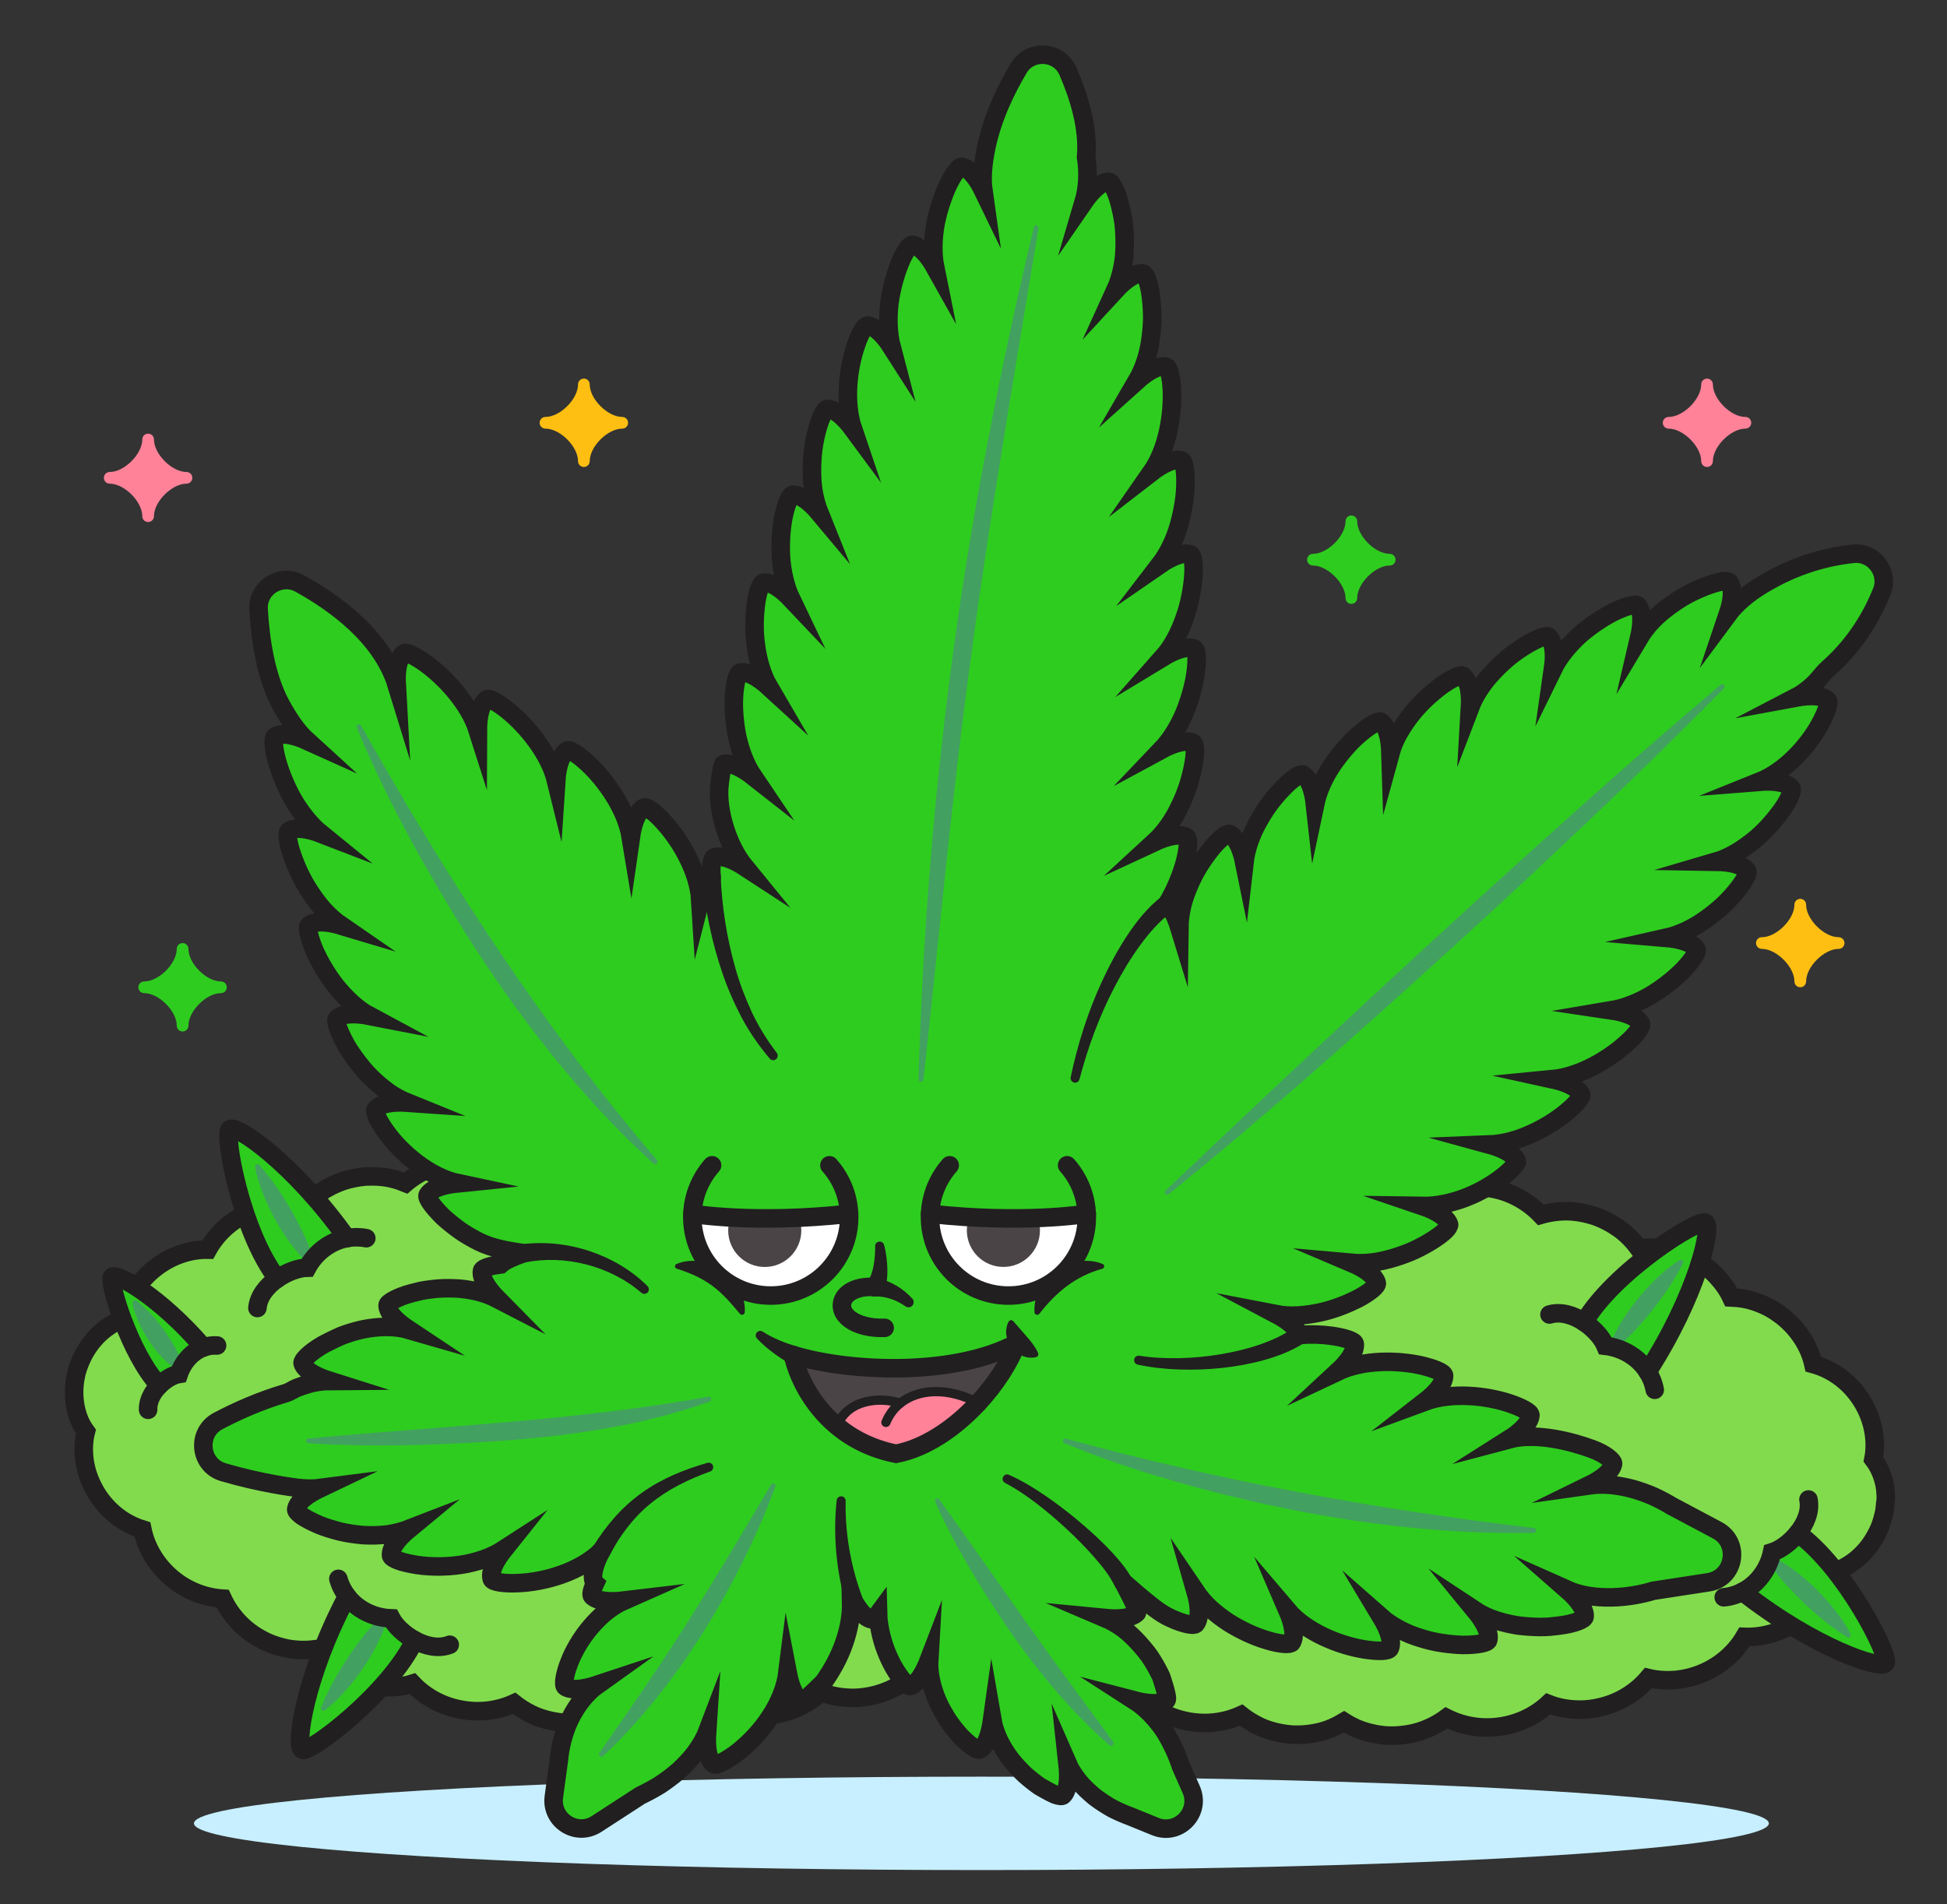 <?xml version="1.0" encoding="utf-8"?>
<!-- Generator: Adobe Illustrator 23.1.0, SVG Export Plug-In . SVG Version: 6.00 Build 0)  -->
<svg version="1.1" xmlns="http://www.w3.org/2000/svg" xmlns:xlink="http://www.w3.org/1999/xlink" x="0px" y="0px"
	 viewBox="0 0 420.23 410.98" style="enable-background:new 0 0 420.23 410.98;" xml:space="preserve">
<rect x="0" y="0" width="420.23" height="410.98" fill="#333333" stroke="none"/>
<style type="text/css">
	.st0{fill:#C7EFFF;}
	.st1{fill:#82DB4D;stroke:#211F20;stroke-width:4;stroke-linecap:round;stroke-miterlimit:10;}
	.st2{fill:#2ECC1F;}
	.st3{fill:#42A160;}
	.st4{fill:none;stroke:#211F20;stroke-width:4;stroke-linecap:round;stroke-miterlimit:10;}
	.st5{fill:#211F20;}
	.st6{fill:#FF8299;}
	.st7{fill:#4A4446;}
	.st8{fill:#FFFFFF;}
	.st9{fill:none;stroke:#211F20;stroke-width:4;stroke-linecap:round;stroke-linejoin:round;stroke-miterlimit:10;}
	.st10{fill:none;stroke:#211F20;stroke-width:2;stroke-linecap:round;stroke-miterlimit:10;}
	.st11{fill:#FFBF12;}
</style>
<g id="BACKGROUND">
</g>
<g id="OBJECTS">
	<ellipse class="st0" cx="211.82" cy="393.58" rx="169.96" ry="10.08"/>
	<g>
		<g>
			<path class="st1" d="M406.99,322.46c-0.08-2.77-1.2-5.58-2.65-7.47c0.89-4.49-0.27-9.36-2.9-13.22
				c-2.63-3.89-6.33-6.3-10.06-7.32c-0.86-3.82-3.15-7.43-6.53-10.19c-0.85-0.67-1.74-1.27-2.64-1.8c-0.91-0.52-1.86-0.93-2.8-1.28
				c-1.88-0.73-3.86-1.05-5.75-1.13c-0.81-1.76-1.97-3.31-3.35-4.79c-1.39-1.45-3.07-2.68-4.94-3.71c-1.9-0.95-3.85-1.66-5.83-1.97
				c-1.98-0.3-3.92-0.37-5.8-0.07c-1.11-1.52-2.46-2.95-4.05-4.15c-1.6-1.15-3.41-2.15-5.4-2.85c-2-0.65-4.02-1.02-6-1.07
				c-1.98-0.01-3.91,0.26-5.72,0.78c-2.59-2.71-6.12-4.82-10.23-5.62c-1.02-0.21-2.04-0.35-3.05-0.41
				c-1.01-0.03-2.01,0.01-2.99,0.12c-1.96,0.23-3.82,0.66-5.55,1.46c-1.44-1.19-3.09-2.2-4.9-2.98c-1.81-0.77-3.78-1.21-5.84-1.43
				c-2.07-0.23-4.09-0.05-6,0.37c-1.91,0.43-3.71,1.07-5.34,2.02c-3.1-2.05-6.94-3.4-11.07-3.32c-4.13-0.03-7.94,1.31-11.02,3.42
				c-1.63-0.95-3.42-1.62-5.32-2.01c-1.9-0.41-3.9-0.56-5.95-0.41c-4.18,0.39-7.96,2.01-10.83,4.47c-1.74-0.71-3.65-1.24-5.62-1.37
				c-0.99-0.08-2-0.09-3.03-0.04c-1.02,0.09-2.05,0.25-3.09,0.49c-2.07,0.45-3.98,1.31-5.7,2.3c-1.7,1.08-3.22,2.3-4.45,3.78
				c-3.71-0.9-7.9-0.57-11.88,1.15c-3.97,1.73-7.09,4.7-8.94,8.07c-3.87-0.06-8.01,1.29-11.55,4.12c-3.54,2.83-5.87,6.77-6.57,10.74
				c-3.74,1.4-7.46,4.52-9.46,9.5c-2.07,4.87-1.59,11.03,1.27,14.9c-0.32,1.2-0.41,2.27-0.47,3.5c0.01,1.11,0.07,2.36,0.3,3.46
				c0.41,2.33,1.31,4.48,2.54,6.5c2.52,3.98,6.11,6.54,9.82,7.67c0.77,3.8,2.91,7.56,6.23,10.4c3.31,2.85,7.3,4.3,11.1,4.54
				c1.6,3.44,4.37,6.64,8.14,8.67c1.86,1.07,3.86,1.7,5.81,2.11c1.97,0.35,3.95,0.4,5.82,0.17c1.09,1.53,2.44,2.98,4.02,4.19
				c1.6,1.16,3.4,2.23,5.41,2.89c2.01,0.68,4.03,1.08,6.03,1.09c1.99,0.04,3.92-0.2,5.74-0.77c2.6,2.76,6.18,4.8,10.31,5.58
				c4.13,0.81,8.19,0.23,11.62-1.33c1.47,1.17,3.15,2.16,4.98,2.9c1.84,0.69,3.83,1.14,5.91,1.3c2.08,0.12,4.11-0.09,6.02-0.54
				c1.91-0.44,3.69-1.26,5.3-2.22c0.8,0.51,1.64,0.96,2.51,1.36c0.88,0.38,1.78,0.69,2.72,0.94c1.88,0.49,3.88,0.79,5.94,0.67
				c2.06-0.1,4.04-0.45,5.88-1.12c1.84-0.67,3.53-1.58,5.04-2.69c3.34,1.68,7.32,2.46,11.44,1.89c4.12-0.56,7.78-2.35,10.54-4.91
				c1.76,0.7,3.66,1.09,5.62,1.2c1.97,0.14,4-0.07,6.04-0.59c4.07-1.03,7.52-3.3,9.95-6.19c1.85,0.45,3.79,0.55,5.79,0.42
				c1.98-0.19,4.01-0.66,5.97-1.5c3.93-1.66,7.06-4.51,8.99-7.81c3.82,0.15,7.97-0.91,11.59-3.56c3.62-2.61,6.15-6.37,7.11-10.26
				c3.82-1.13,7.74-3.96,10.1-8.94c0.61-1.19,1-2.58,1.31-3.91c0.15-0.67,0.21-1.41,0.27-2.1
				C407.03,323.87,407.06,323.18,406.99,322.46z"/>
			<path class="st1" d="M250.07,319.92c-0.08-2.77-1.2-5.58-2.65-7.47c0.89-4.49-0.27-9.36-2.9-13.22
				c-2.63-3.89-6.33-6.3-10.06-7.32c-0.86-3.82-3.15-7.43-6.53-10.19c-0.85-0.67-1.74-1.27-2.64-1.8c-0.91-0.52-1.86-0.93-2.8-1.28
				c-1.88-0.73-3.86-1.05-5.75-1.13c-0.81-1.76-1.97-3.31-3.35-4.79c-1.39-1.45-3.07-2.68-4.94-3.71c-1.9-0.95-3.85-1.66-5.83-1.97
				c-1.98-0.3-3.92-0.37-5.8-0.07c-1.11-1.52-2.46-2.95-4.05-4.15c-1.6-1.15-3.41-2.15-5.4-2.85c-2-0.65-4.02-1.02-6-1.07
				c-1.98-0.01-3.91,0.26-5.72,0.78c-2.59-2.71-6.12-4.82-10.23-5.62c-1.02-0.21-2.04-0.35-3.05-0.41
				c-1.01-0.03-2.01,0.01-2.99,0.12c-1.96,0.23-3.82,0.66-5.55,1.46c-1.44-1.19-3.09-2.2-4.9-2.98c-1.81-0.77-3.78-1.21-5.84-1.43
				c-2.07-0.23-4.09-0.05-6,0.37c-1.91,0.43-3.71,1.07-5.34,2.02c-3.1-2.05-6.94-3.4-11.07-3.32c-4.13-0.03-7.94,1.31-11.02,3.42
				c-1.63-0.95-3.42-1.62-5.32-2.01c-1.9-0.41-3.9-0.56-5.95-0.41c-4.18,0.39-7.96,2.01-10.83,4.47c-1.74-0.71-3.64-1.24-5.62-1.37
				c-0.99-0.08-2-0.09-3.03-0.04c-1.02,0.09-2.05,0.25-3.09,0.49c-2.07,0.45-3.98,1.31-5.7,2.3c-1.7,1.08-3.22,2.3-4.45,3.78
				c-3.71-0.9-7.9-0.57-11.88,1.15c-3.97,1.73-7.09,4.7-8.94,8.07c-3.87-0.06-8.01,1.29-11.55,4.12c-3.54,2.83-5.87,6.77-6.57,10.74
				c-3.74,1.4-7.46,4.52-9.46,9.5c-2.07,4.87-1.59,11.03,1.27,14.9c-0.32,1.2-0.41,2.27-0.47,3.5c0.01,1.11,0.07,2.36,0.3,3.46
				c0.41,2.33,1.31,4.48,2.54,6.5c2.52,3.98,6.11,6.54,9.82,7.67c0.77,3.8,2.91,7.56,6.23,10.4c3.31,2.85,7.3,4.3,11.1,4.54
				c1.6,3.44,4.37,6.64,8.14,8.67c1.86,1.07,3.86,1.7,5.81,2.11c1.97,0.35,3.95,0.4,5.82,0.17c1.09,1.53,2.44,2.98,4.02,4.19
				c1.6,1.16,3.4,2.23,5.41,2.89c2.01,0.68,4.03,1.08,6.03,1.09c1.99,0.04,3.92-0.2,5.74-0.77c2.6,2.76,6.18,4.8,10.31,5.58
				c4.13,0.81,8.19,0.23,11.62-1.33c1.47,1.17,3.15,2.16,4.98,2.9c1.84,0.69,3.83,1.14,5.91,1.3c2.08,0.12,4.11-0.09,6.02-0.54
				c1.91-0.44,3.69-1.26,5.3-2.22c0.8,0.51,1.64,0.96,2.51,1.36c0.88,0.38,1.78,0.69,2.72,0.94c1.88,0.49,3.88,0.79,5.94,0.67
				c2.06-0.1,4.04-0.45,5.88-1.12c1.84-0.67,3.53-1.58,5.04-2.69c3.34,1.68,7.32,2.46,11.44,1.89c4.12-0.56,7.78-2.35,10.54-4.91
				c1.76,0.7,3.66,1.09,5.62,1.2c1.97,0.14,4-0.07,6.04-0.59c4.07-1.03,7.52-3.3,9.95-6.19c1.85,0.45,3.79,0.55,5.79,0.42
				c1.98-0.19,4.01-0.66,5.97-1.5c3.93-1.66,7.06-4.51,8.99-7.81c3.82,0.15,7.97-0.91,11.59-3.56c3.62-2.61,6.15-6.37,7.11-10.26
				c3.82-1.13,7.74-3.96,10.1-8.94c0.61-1.19,1-2.58,1.31-3.91c0.15-0.67,0.21-1.41,0.27-2.1
				C250.12,321.34,250.14,320.65,250.07,319.92z"/>
			<g id="XMLID_00000074444344520559336780000001580067618383284909_">
				<g>
					<path class="st2" d="M368.07,263.9c1.59,0.87-1.8,15.62-12.46,32.17c-1.98-3.13-5.43-5.15-9.1-5.58
						c-0.71-1.69-2.45-3.69-4.61-5.12C348.38,274.4,366.49,263.04,368.07,263.9z"/>
				</g>
				<g>
					<path class="st3" d="M363.26,272.69c-2.77,5.4-6.41,10.2-10.51,14.64c-5.98,6.26-7.15,5.35-2.74-2.11
						c2.13-3.46,4.74-6.57,7.66-9.4c1.49-1.39,3.04-2.72,4.84-3.83C362.95,271.7,363.52,272.23,363.26,272.69L363.26,272.69z"/>
				</g>
				<g>
					<path class="st4" d="M334.43,283.74c2.49-0.73,5.22,0.15,7.47,1.64c2.16,1.43,3.9,3.43,4.61,5.12c3.67,0.43,7.11,2.45,9.1,5.58
						c0.73,1.16,1.27,2.47,1.54,3.91"/>
					<path class="st4" d="M341.91,285.38c6.47-10.98,24.58-22.33,26.16-21.47c1.59,0.87-1.8,15.62-12.46,32.17
						c-0.01,0-0.01,0.01-0.01,0.01"/>
				</g>
			</g>
			<g id="XMLID_00000158007889388202661820000002416926306612937903_">
				<g>
					<path class="st2" d="M49.62,243.75c1.39-1.15,13.84,7.47,25.25,23.51c-3.64,0.68-6.8,3.13-8.55,6.38
						c-1.83,0.03-4.33,0.9-6.46,2.38C52.06,265.93,48.23,244.9,49.62,243.75z"/>
				</g>
				<g>
					<path class="st3" d="M55.99,251.47c3.99,4.58,7.1,9.74,9.69,15.2c3.59,7.88,2.32,8.62-2.97,1.76
						c-2.42-3.26-4.35-6.84-5.88-10.6c-0.74-1.9-1.4-3.83-1.76-5.91C54.96,251.4,55.66,251.07,55.99,251.47L55.99,251.47z"/>
				</g>
				<g>
					<path class="st4" d="M55.56,282.34c0.24-2.59,2.07-4.79,4.29-6.33c2.13-1.47,4.63-2.35,6.46-2.38c1.76-3.25,4.91-5.7,8.55-6.38
						c1.35-0.25,2.76-0.26,4.2,0.02"/>
					<path class="st4" d="M59.85,276.01c-7.79-10.08-11.62-31.11-10.24-32.26c1.39-1.15,13.84,7.47,25.25,23.51
						c0,0.01,0,0.01,0,0.01"/>
				</g>
			</g>
			<g id="XMLID_00000041263745959695919910000006625154219035303865_">
				<g>
					<path class="st2" d="M65.28,377.7c-1.66-0.73,0.44-15.72,9.63-33.13c2.25,2.95,5.85,4.66,9.54,4.77
						c0.85,1.62,2.76,3.46,5.03,4.7C83.99,365.53,66.93,378.42,65.28,377.7z"/>
				</g>
				<g>
					<path class="st3" d="M69.31,368.53c2.29-5.62,5.5-10.72,9.21-15.49c5.42-6.75,6.66-5.95,2.91,1.86
						c-1.82,3.63-4.15,6.96-6.82,10.02c-1.36,1.52-2.79,2.98-4.49,4.24C69.71,369.49,69.09,369.01,69.31,368.53L69.31,368.53z"/>
				</g>
				<g>
					<path class="st4" d="M97.07,355.02c-2.42,0.95-5.21,0.31-7.59-0.99c-2.28-1.24-4.18-3.08-5.03-4.7
						c-3.69-0.11-7.3-1.82-9.54-4.77c-0.83-1.09-1.48-2.35-1.88-3.76"/>
					<path class="st4" d="M89.49,354.04c-5.5,11.49-22.56,24.38-24.21,23.66c-1.66-0.73,0.44-15.72,9.63-33.13
						c0.01,0,0.01-0.01,0.01-0.01"/>
				</g>
			</g>
			<g id="XMLID_00000042003672409231809070000007002872141008174252_">
				<g>
					<path class="st2" d="M24.18,275.62c0.86-1.02,10.3,4.23,19.74,15.22c-2.46,0.9-4.42,3.09-5.32,5.73
						c-1.27,0.21-2.92,1.14-4.26,2.48C27.98,292.21,23.33,276.64,24.18,275.62z"/>
				</g>
				<g>
					<path class="st3" d="M29.47,280.77c3.56,2.84,6.29,6.43,8.47,10.38c3,5.8,1.85,6.62-2.8,2.03c-2.11-2.19-3.76-4.73-5.07-7.46
						C29.81,285.07,27.38,279.86,29.47,280.77L29.47,280.77z"/>
				</g>
				<g>
					<path class="st4" d="M31.97,304.31c-0.08-1.99,0.98-3.85,2.38-5.25c1.34-1.34,2.99-2.27,4.26-2.48
						c0.91-2.65,2.86-4.84,5.32-5.73c0.91-0.33,1.89-0.49,2.92-0.42"/>
					<path class="st4" d="M34.35,299.06c-6.36-6.85-11.01-22.42-10.16-23.43c0.86-1.02,10.3,4.23,19.74,15.22c0,0.01,0,0.01,0,0.01"
						/>
				</g>
			</g>
			<g id="XMLID_00000174588186168892000610000004648123677506153603_">
				<g>
					<path class="st2" d="M406.96,359c-1.01,1.5-15.38-3.24-30.87-15.4c3.3-1.68,5.63-4.93,6.4-8.54c1.75-0.55,3.9-2.09,5.53-4.11
						C398.33,338.42,407.96,357.5,406.96,359z"/>
				</g>
				<g>
					<path class="st3" d="M398.66,353.4c-5.12-3.26-9.56-7.33-13.6-11.83c-5.67-6.54-4.66-7.61,2.35-2.53
						c3.25,2.44,6.11,5.33,8.64,8.5c1.25,1.61,2.43,3.28,3.37,5.17C399.67,353.18,399.09,353.7,398.66,353.4L398.66,353.4z"/>
				</g>
				<g>
					<path class="st4" d="M390.33,323.67c0.5,2.55-0.63,5.18-2.33,7.29c-1.63,2.02-3.78,3.57-5.53,4.11
						c-0.76,3.61-3.1,6.85-6.4,8.54c-1.22,0.62-2.58,1.04-4.03,1.17"/>
					<path class="st4" d="M388.01,330.95c10.33,7.46,19.95,26.55,18.95,28.04c-1.01,1.5-15.38-3.24-30.87-15.4
						c0-0.01-0.01-0.01-0.01-0.01"/>
				</g>
			</g>
		</g>
		<g>
			<g>
				<path class="st2" d="M88.8,279.15c-1.57,0.41-2.85,0.95-3.75,1.42c-0.9,0.48-1.41,0.89-1.4,1.21c0.04,1.59,1.95,3.48,4.68,5.29
					c-3.06-0.89-6.54-0.8-9.87-0.15c-1.65,0.35-3.27,0.84-4.76,1.41c-1.47,0.62-4.02,1.95-4.02,1.95c-2.87,1.67-4.54,3.42-4.37,3.98
					c0.44,1.51,2.83,2.84,5.94,3.82c-1.57,0.01-3.25,0.22-4.85,0.71c-0.81,0.23-1.62,0.51-2.42,0.82c-0.78,0.34-1.49,0.87-2.31,1.11
					c-5.51,1.62-10.52,3.86-14.6,6.01c-4.75,2.5-4.04,9.54,1.12,11.05c8.1,2.38,14.88,3.23,16.04,3.38
					c1.74,0.19,3.42,0.24,5.02,0.03c-2.96,1.41-5.12,3.04-5.32,4.64c-0.04,0.3,0.43,0.82,1.31,1.45c0.89,0.58,2.19,1.26,3.75,1.92
					c1.29,0.52,2.78,0.97,4.36,1.38c1.59,0.38,3.31,0.62,5.03,0.78c1.74,0.1,3.5,0.05,5.18-0.14c1.7-0.25,3.34-0.66,4.83-1.24
					c-2.52,2.08-4.18,4.23-3.99,5.81c0.04,0.3,0.61,0.68,1.58,1.06c0.97,0.37,2.37,0.68,4,0.95c2.69,0.4,6.08,0.48,9.47-0.03
					c1.69-0.24,3.39-0.69,4.98-1.23c1.6-0.56,3.11-1.32,4.45-2.19c-2.05,2.56-3.23,5-2.73,6.51c0.18,0.57,2.51,1.03,5.79,0.85
					c2.69-0.12,6.01-0.69,9.22-1.83c3.22-1.13,6.32-2.85,8.63-5.1c-1.54,2.89-2.25,5.51-1.49,6.9l0.12,0.1
					c-0.67,1.41-0.9,2.44-0.62,2.73c1.09,1.11,3.77,1.35,6.94,0.97c-5.58,2.46-10,8.54-11.81,13.22c-1.14,2.83-1.4,5.06-0.91,5.39
					c1.28,0.88,3.97,0.55,7.01-0.46c-2.5,1.78-4.52,4.44-5.98,7.37c-1.42,2.94-2.19,6.18-2.42,8.89l-1.09,7.97
					c-0.69,5.09,4.9,8.64,9.21,5.85l9.45-6.13c1.28-0.61,2.69-1.36,4.11-2.22c1.41-0.92,2.83-1.98,4.17-3.14
					c1.31-1.23,2.57-2.5,3.61-3.92c1.03-1.44,1.93-2.88,2.52-4.43c-0.22,3.33,0.15,5.98,1.46,6.93c0.51,0.38,2.77-0.71,5.5-2.86l0,0
					c2.21-1.81,4.71-4.34,6.64-7.35c1.98-2.96,3.37-6.4,3.77-9.64c0.62,3.24,1.7,5.75,3.2,6.31c0.29,0.11,4.56-4.15,4.56-4.15
					c1.65-2.3,3.42-5.34,4.54-8.71c0.94-2.75,1.49-5.67,1.43-8.43l0.01,0.02c0.47,0.82,0.9,1.27,1.2,1.25
					c0.11-0.01,0.22-0.05,0.34-0.07c0.96,1.38,1.96,2.26,2.95,2.39c0.28,0.04,0.75-0.39,1.32-1.17c0.01,0.37,0.01,0.73,0.04,1.1
					c0.09,0.78,0.21,1.56,0.36,2.34c0.59,3.1,1.78,5.96,3,8.1c1.51,2.61,3.01,4.18,3.59,3.98c1.5-0.48,2.88-2.74,4.03-5.75
					c-0.18,3.04,0.58,6.22,1.85,9.11c0.62,1.45,1.42,2.78,2.2,4.03c0.82,1.22,1.7,2.3,2.51,3.23c2.07,2.21,3.88,3.41,4.41,3.09
					c1.36-0.8,2.19-3.32,2.63-6.5c0.51,2.99,1.98,5.94,3.88,8.47c0.96,1.25,2.03,2.39,3.1,3.42c1.1,0.98,2.21,1.85,3.23,2.57
					c0,0,2.44,1.43,3.33,1.78c0.9,0.33,1.53,0.39,1.74,0.18c1.13-1.1,1.32-3.76,0.97-6.94c0.61,1.4,1.47,2.69,2.46,3.94
					c1,1.23,2.19,2.31,3.42,3.34c1.26,0.96,2.59,1.81,3.9,2.54c1.33,0.67,2.63,1.23,3.82,1.66l5.35,2.18c5,2.04,9.93-3.05,7.75-7.99
					l-2.21-4.99c-0.75-2.3-1.97-5.07-3.6-7.67c-1.74-2.58-3.99-4.97-6.5-6.58c3.06,0.8,5.74,0.9,6.98-0.05
					c0.48-0.36-1.17-5.11-1.17-5.11c-0.52-1.09-1.16-2.29-1.92-3.51c-0.74-1.22-1.75-2.42-2.78-3.58c-1.05-1.15-2.16-2.26-3.41-3.2
					c-1.28-0.93-2.63-1.73-4.02-2.32c3.18,0.31,5.85-0.01,6.92-1.14c0.39-0.42-2.17-5.13-2.97-6.64c1.65,1.43,2.42,2.1,3.13,2.71
					c2.52,2.08,4.77,4.05,7.1,5.08l0,0c2.84,1.32,5.05,1.7,5.42,1.26c0.98-1.22,0.87-3.91-0.03-7.04c0.88,1.3,1.95,2.56,3.15,3.67
					c1.21,1.1,2.54,2.11,3.91,3.02c2.76,1.74,5.7,3.07,8.15,3.8c2.98,0.96,5.24,1.06,5.55,0.57c0.82-1.33,0.36-3.99-0.93-6.97
					c4.11,4.84,11.4,7.6,16.49,8.43v0c1.55,0.25,2.89,0.35,3.87,0.32c0.98-0.05,1.6-0.23,1.73-0.51c0.64-1.45-0.19-3.99-1.87-6.78
					c1.19,1.05,2.55,1.92,4.01,2.69c1.46,0.79,3.02,1.4,4.6,1.87c3.15,1.02,6.36,1.37,8.96,1.47c3.16,0.01,5.38-0.44,5.54-1.01
					c0.42-1.5-0.79-3.93-2.87-6.46c2.67,1.77,5.94,2.72,9.23,3.26c1.63,0.21,3.27,0.31,4.82,0.33c1.55,0.03,2.99-0.15,4.29-0.32
					c3.16-0.4,5.27-1.3,5.34-1.88c0.18-1.56-1.41-3.75-3.85-5.88c5.81,2.6,13.67,1.81,18.66,0.26l11.91-1.83
					c5.71-0.88,7-8.52,1.91-11.23l-9.91-5.27c-1.1-0.67-2.37-1.36-3.76-2c-1.39-0.62-2.91-1.16-4.47-1.62
					c-1.57-0.43-3.21-0.73-4.82-0.9c-1.62-0.14-3.25-0.11-4.79,0.11c2.91-1.42,5-3.12,5.26-4.67c0.1-0.58-1.59-2.1-4.48-3.17
					c-4.26-1.57-12.01-3.71-18.06-2.09c2.74-1.73,4.6-3.66,4.7-5.22c0.05-0.61-1.84-1.7-4.73-2.64l0,0
					c-4.74-1.54-12.23-2.45-18.1-0.28c2.58-2,4.24-4.07,4.2-5.64c-0.01-0.61-1.98-1.5-4.93-2.19c-4.84-1.1-12.38-1.35-18.04,1.33
					c2.39-2.21,3.87-4.45,3.69-6c-0.07-0.59-2.11-1.33-5.12-1.74c-1.96-0.27-4.35-0.36-6.85-0.17c-0.46-1.45-2.37-3.08-5.02-4.48
					c3.09,0.6,6.37,0.28,9.5-0.38c3.11-0.68,5.93-1.86,8.14-2.96l0,0c2.63-1.41,4.25-2.79,4.11-3.37c-0.37-1.51-2.52-3.11-5.5-4.37
					c1.54,0.14,3.14,0.09,4.74-0.11c1.59-0.21,3.14-0.59,4.65-1.05c1.5-0.47,2.97-1.01,4.29-1.62c1.31-0.62,2.51-1.28,3.55-1.92l0,0
					c1.26-0.78,2.28-1.53,2.96-2.17c0.66-0.65,0.99-1.16,0.9-1.44c-0.48-1.48-2.73-2.93-5.78-3.96c3.08,0.05,6.32-0.65,9.27-1.78
					c7.06-2.7,11.39-7.32,11.17-7.88c-0.57-1.44-2.9-2.76-6.02-3.61c3.1-0.12,6.3-1.02,9.14-2.34c2.87-1.29,5.45-2.92,7.31-4.46l0,0
					c2.3-1.86,3.65-3.49,3.4-4.03c-0.65-1.41-3.06-2.58-6.23-3.27c6.18-0.59,12.44-4.48,16.02-7.76l0,0
					c2.23-1.96,3.41-3.72,3.13-4.24c-0.74-1.37-3.21-2.4-6.4-2.87c3.04-0.51,6.1-1.79,8.8-3.41c2.67-1.65,5.03-3.59,6.74-5.33l0,0
					c2.04-2.15,3.17-3.95,2.85-4.46c-0.82-1.32-3.36-2.18-6.58-2.45c3.03-0.68,6.02-2.16,8.57-4c1.29-0.91,2.49-1.89,3.58-2.87
					c1.08-0.99,2-2.01,2.79-2.94l0,0c1.91-2.29,2.94-4.16,2.57-4.65c-0.92-1.27-3.5-1.92-6.76-1.97c3.01-0.88,5.77-2.66,8.25-4.65
					c2.47-2,4.44-4.37,5.9-6.35c1.76-2.44,2.52-4.48,2.14-4.92c-1.02-1.18-3.67-1.6-6.89-1.34c5.77-2.31,10.71-8.01,13.08-12.41
					c1.46-2.67,2.12-4.75,1.67-5.16c-1.16-1.07-3.81-1.17-7.03-0.57c1.41-0.73,2.68-1.68,3.86-2.77c1.19-1.09,2.09-2.5,3.31-3.57
					c6.08-5.37,9.57-11.65,11.53-16.53c1.67-4.15-1.67-8.64-6.12-8.19c-5.25,0.53-12.4,2.21-19.96,6.87
					c-2.74,1.69-5.33,3.79-7.17,6.28c1.04-3.06,1.27-5.72,0.37-7c-0.17-0.24-0.79-0.3-1.73-0.16c-0.93,0.17-2.17,0.54-3.57,1.08
					c-1.16,0.45-2.43,1.02-3.73,1.7c-1.3,0.71-2.62,1.57-3.91,2.51c-1.28,0.95-2.53,1.98-3.65,3.14c-1.11,1.18-2.1,2.45-2.9,3.79
					c0.74-3.15,0.72-5.85-0.29-7.03c-0.39-0.46-2.48,0.07-5.2,1.37c-2.21,1.12-4.81,2.81-7.21,4.87c-2.37,2.16-4.53,4.69-5.89,7.48
					c0.46-3.2,0.21-5.85-0.9-6.96c-0.21-0.21-0.83-0.16-1.72,0.16c-0.88,0.33-2.03,0.91-3.31,1.69l0,0
					c-1.05,0.64-2.2,1.43-3.36,2.33c-1.14,0.94-2.3,2-3.39,3.15c-2.21,2.27-4.12,5.04-5.23,7.95c0.19-3.23-0.3-5.87-1.5-6.86
					c-0.46-0.38-2.43,0.48-4.87,2.24l0,0c-1.96,1.5-4.27,3.54-6.25,6.03c-1.96,2.53-3.71,5.32-4.54,8.36
					c-0.1-3.26-0.8-5.84-2.08-6.73c-0.49-0.34-2.36,0.72-4.64,2.68c-1.89,1.57-3.94,3.92-5.74,6.52c-1.79,2.62-3.2,5.69-3.83,8.7
					c-0.35-3.2-1.27-5.72-2.62-6.5c-0.52-0.3-2.34,0.85-4.41,3.05l0,0c-0.86,0.89-1.77,1.94-2.66,3.11c-0.88,1.18-1.73,2.51-2.5,3.9
					c-1.57,2.76-2.71,5.93-3.06,9.02c-0.64-3.17-1.78-5.6-3.19-6.26c-0.53-0.24-2.26,1.05-4.14,3.43c-1.54,1.95-3.26,4.51-4.52,7.48
					c-0.63,1.47-1.2,2.98-1.58,4.56c-0.37,1.58-0.59,3.17-0.61,4.73c-0.69-2.26-1.61-4.1-2.63-5.13c1.85-3.08,3.13-6.38,3.85-9.05
					c0.76-2.93,0.84-5.08,0.32-5.37c-1.36-0.76-4-0.26-6.94,1.11c2.31-2.12,4.19-4.92,5.54-7.81c0.69-1.44,1.28-2.9,1.74-4.31
					c0.45-1.4,0.79-2.75,1.04-3.96c0.61-2.96,0.57-5.1,0.02-5.36c-1.4-0.68-4.01-0.03-6.85,1.51c2.15-2.25,3.86-5.15,5.09-8.1
					c1.18-2.95,1.98-5.95,2.32-8.39h0c0.41-2.98,0.28-5.12-0.27-5.35c-1.43-0.6-4,0.18-6.78,1.87c2.09-2.36,3.59-5.35,4.65-8.36
					c1.09-3.01,1.63-6.05,1.87-8.51c0.3-3,0-5.14-0.56-5.34c-1.47-0.53-3.99,0.4-6.65,2.24c1.9-2.47,3.31-5.54,4.18-8.61
					c0.85-3.07,1.34-6.15,1.38-8.62c0.08-3.02-0.29-5.15-0.86-5.31c-1.49-0.44-3.96,0.64-6.53,2.63c3.6-5.16,4.65-12.61,4.47-17.6h0
					c-0.11-3.04-0.69-5.15-1.26-5.27c-1.52-0.34-3.9,0.93-6.31,3.1c1.58-2.71,2.57-5.95,2.98-9.15c0.21-1.6,0.35-3.19,0.35-4.69
					c-0.02-1.5-0.12-2.91-0.27-4.16c-0.34-3.06-1.16-5.13-1.74-5.21c-1.55-0.2-3.79,1.3-5.98,3.68c0.65-1.42,1.13-2.97,1.48-4.57
					c0.17-0.8,0.31-1.62,0.41-2.44c0.08-0.81,0.12-1.63,0.14-2.45c0.04-1.63-0.04-3.25-0.18-4.77c-0.21-1.51-0.49-2.93-0.81-4.18
					l0,0c-0.72-3.06-1.89-5.07-2.47-5.07c-1.57,0-3.57,1.83-5.41,4.5c0.89-3,1.09-6.49,0.55-9.79c0.58-6.36-1.61-13.26-3.93-18.57
					c-1.95-4.44-8.14-4.81-10.62-0.64c-2.72,4.57-5.66,10.62-7,17.13c-0.63,3.06-1.04,6.36-0.61,9.4c-1.4-2.9-3.12-4.96-4.65-5.25
					c-0.58-0.11-1.88,1.55-3.13,4.23l0,0c-0.99,2.21-1.98,5.09-2.57,8.16c-0.55,3.09-0.66,6.41-0.05,9.42
					c-1.57-2.81-3.41-4.76-4.95-4.97c-0.57-0.07-1.81,1.64-2.86,4.41c-0.86,2.27-1.7,5.18-2.09,8.29c-0.35,3.13-0.29,6.43,0.49,9.4
					c-1.73-2.71-3.67-4.55-5.23-4.66c-0.6-0.05-1.69,1.76-2.58,4.58l0,0c-1.53,4.59-2.51,11.9-0.52,17.76
					c-1.93-2.62-3.98-4.33-5.53-4.35c-0.59-0.01-1.53,1.89-2.28,4.74l0,0c-0.3,1.17-0.59,2.5-0.78,3.94
					c-0.17,1.44-0.28,2.98-0.28,4.55c0.01,1.57,0.09,3.16,0.36,4.73c0.28,1.57,0.7,3.11,1.28,4.55c-2.07-2.48-4.23-4.07-5.78-3.99
					c-0.59,0.03-1.42,1.97-2.02,4.87c-0.46,2.38-0.69,5.43-0.52,8.55c0.21,3.14,0.91,6.39,2.24,9.16c-2.21-2.34-4.46-3.78-6.01-3.6
					c-0.59,0.07-1.35,2.05-1.68,5c-0.29,2.42-0.41,5.45,0.05,8.58c0.42,3.12,1.28,6.3,2.86,9c-2.39-2.19-4.75-3.47-6.27-3.18
					c-0.58,0.11-1.14,2.16-1.33,5.12l0,0c-0.15,2.43,0.06,5.5,0.66,8.58c0.67,3.1,1.8,6.21,3.53,8.77c-2.54-2-4.96-3.1-6.47-2.69
					c-0.29,0.08-0.85,3.91-0.92,5.24c-0.28,4.88,1.69,12.21,5.61,17c-2.69-1.76-5.22-2.66-6.69-2.11c-0.45,0.17-0.73,1.67-0.59,3.87
					c-0.98,1.07-1.8,2.96-2.4,5.32c-0.39-6.32-4.38-12.93-7.77-16.67l0,0c-2.04-2.32-3.85-3.56-4.37-3.3
					c-1.39,0.71-2.4,3.21-2.86,6.43c-1.02-6.24-5.52-12.4-9.16-15.82c-2.22-2.09-4.08-3.23-4.59-2.91
					c-1.33,0.83-2.15,3.38-2.36,6.63c-1.5-6.12-6.39-11.9-10.23-15.08c-2.35-1.92-4.26-2.95-4.75-2.59
					c-1.27,0.92-1.92,3.5-1.93,6.77c-1.9-6-7.1-11.46-11.1-14.4l0,0c-2.45-1.78-4.4-2.69-4.87-2.31c-1.22,0.99-1.72,3.6-1.54,6.86
					c-3.2-10.43-13.34-17.74-20.91-21.92c-4.12-2.27-9.16,0.85-8.9,5.55c0.35,6.32,1.5,14.51,4.83,20.62
					c1.54,2.82,3.39,5.69,5.71,7.8c-2.96-1.34-5.61-1.8-6.96-1.01c-0.51,0.3-0.4,2.48,0.41,5.42c0.69,2.41,1.83,5.34,3.4,8.15
					c1.64,2.81,3.7,5.51,6.14,7.49c-3.03-1.17-5.69-1.48-6.99-0.61c-0.5,0.33-0.27,2.51,0.77,5.41l0,0c0.83,2.38,2.1,5.25,3.94,7.97
					c0.9,1.36,1.9,2.68,3,3.89c1.12,1.2,2.36,2.28,3.67,3.18c-3.13-0.94-5.82-1.06-7.05-0.09c-0.47,0.37-0.02,2.54,1.17,5.39l0,0
					c1.03,2.33,2.6,5.11,4.61,7.69c2.09,2.56,4.48,4.95,7.32,6.47c-3.22-0.63-5.92-0.51-7.04,0.57c-0.43,0.41,0.25,2.55,1.74,5.31
					c0.59,1.13,1.43,2.34,2.33,3.58c0.93,1.23,1.91,2.5,3.11,3.67c1.18,1.17,2.45,2.28,3.79,3.25c1.33,0.97,2.82,1.76,4.28,2.35
					c-3.26-0.23-5.94,0.21-6.91,1.44c-0.36,0.46,0.53,2.56,2.43,5.12l0,0c3.07,4.23,9.13,9.52,15.39,10.84
					c-3.29,0.33-5.83,1.15-6.6,2.55c-0.31,0.54,1.03,2.45,3.33,4.72l0,0c0.99,0.9,2.15,1.85,3.43,2.78
					c1.27,0.93,2.76,1.76,4.26,2.54c3.05,1.5,6.43,2.51,9.64,2.51c-2.11,0.66-3.85,1.49-4.92,2.42c-0.95,0.12-1.78,0.26-2.43,0.45
					c-0.95,0.29-1.52,0.6-1.58,0.9c-0.29,1.55,1.14,3.84,3.42,6.15c-1.39-0.72-2.93-1.29-4.53-1.68c-1.6-0.35-3.29-0.63-4.94-0.66
					c-1.66-0.06-3.32-0.01-4.87,0.2c-0.78,0.1-1.53,0.2-2.25,0.34C90.12,278.81,89.44,278.98,88.8,279.15z"/>
				<g>
					<path class="st2" d="M153.55,189c0,0,0.81,23.99,13.33,38.85"/>
					<path class="st5" d="M155.55,188.94c0.09,3.29,0.46,6.75,0.98,10.1c0.53,3.37,1.27,6.71,2.2,9.99
						c0.93,3.28,2.16,6.46,3.58,9.55c1.46,3.08,3.27,5.96,5.32,8.66l0.03,0.04c0.33,0.43,0.24,1.04-0.19,1.37
						c-0.41,0.32-1,0.25-1.34-0.15c-2.3-2.72-4.35-5.66-6.03-8.8c-1.65-3.15-3.09-6.41-4.22-9.77c-1.14-3.36-2.07-6.78-2.79-10.25
						c-0.72-3.49-1.27-6.94-1.55-10.59c-0.08-1.1,0.74-2.06,1.84-2.15c1.1-0.08,2.06,0.74,2.15,1.84c0,0.03,0,0.06,0,0.09
						L155.55,188.94z"/>
				</g>
				<g>
					<path class="st2" d="M251.91,195.12c-6.96,4.95-15.77,19.82-19.88,37.62"/>
					<path class="st5" d="M253.07,196.75c-2.61,1.84-4.96,4.49-7,7.3c-2.06,2.82-3.88,5.86-5.51,9c-3.28,6.28-5.76,13.02-7.57,19.91
						l0,0.01c-0.14,0.52-0.67,0.83-1.19,0.7c-0.51-0.13-0.81-0.64-0.71-1.15c1.51-7.12,3.71-14.12,6.8-20.78
						c1.54-3.33,3.28-6.58,5.32-9.69c2.05-3.1,4.37-6.08,7.55-8.57c0.87-0.68,2.13-0.52,2.81,0.35c0.68,0.87,0.52,2.13-0.35,2.81
						c-0.02,0.02-0.05,0.04-0.07,0.06L253.07,196.75z"/>
				</g>
				<g>
					<path class="st2" d="M280.44,288.16c-7.32,5.24-23.17,7.59-34.71,5.43"/>
					<path class="st5" d="M281.61,289.79c-2.79,1.83-5.77,2.93-8.75,3.78c-2.99,0.83-6.03,1.37-9.07,1.7
						c-3.04,0.33-6.1,0.44-9.15,0.35c-3.05-0.1-6.09-0.42-9.09-1.06c-0.53-0.11-0.86-0.63-0.75-1.16c0.11-0.51,0.6-0.84,1.11-0.76
						c2.88,0.45,5.82,0.58,8.75,0.52c2.93-0.07,5.85-0.35,8.73-0.83c2.88-0.48,5.72-1.15,8.44-2.08c2.7-0.93,5.33-2.12,7.46-3.7
						l0.04-0.03c0.89-0.66,2.14-0.47,2.8,0.42c0.66,0.89,0.47,2.14-0.42,2.8C281.67,289.75,281.64,289.77,281.61,289.79z"/>
				</g>
				<g>
					<path class="st2" d="M242.44,341.47c-2.97-6-16.66-18.33-25.08-22.24"/>
					<path class="st5" d="M240.64,342.35c-1.05-2.13-2.82-4.35-4.61-6.39c-1.82-2.06-3.78-4.03-5.82-5.93
						c-2.04-1.89-4.15-3.71-6.35-5.4c-2.2-1.68-4.49-3.27-6.91-4.52l-0.02-0.01c-0.48-0.25-0.67-0.84-0.42-1.32
						c0.24-0.46,0.79-0.65,1.26-0.44c2.68,1.19,5.14,2.69,7.52,4.29c2.38,1.6,4.66,3.34,6.87,5.16c2.21,1.82,4.36,3.73,6.4,5.78
						c1.02,1.03,2.02,2.09,2.97,3.22c0.96,1.13,1.87,2.34,2.68,3.78c0.54,0.96,0.2,2.18-0.76,2.73c-0.96,0.54-2.18,0.2-2.73-0.76
						c-0.02-0.03-0.03-0.06-0.05-0.09L240.64,342.35z"/>
				</g>
				<g>
					<path class="st2" d="M184.94,347.22c-2.21-6.08-3.97-14.11-3.38-23.3"/>
					<path class="st5" d="M183.06,347.91c-2.47-7.8-3.33-16.04-2.48-24.05c0.06-0.54,0.54-0.93,1.07-0.87
						c0.51,0.05,0.88,0.49,0.87,0.99c-0.15,7.78,1.37,15.5,4.29,22.56c0.42,1.02-0.06,2.19-1.08,2.62s-2.19-0.06-2.62-1.08
						C183.1,348.02,183.08,347.96,183.06,347.91z"/>
				</g>
				<g>
					<path class="st2" d="M129.77,334.78c4.83-8.32,10.89-14.19,23.22-18.1"/>
					<path class="st5" d="M128.04,333.78c1.38-2.21,2.92-4.35,4.68-6.32c1.76-1.97,3.74-3.76,5.88-5.28
						c4.3-3.07,9.18-5.01,14.09-6.42c0.52-0.15,1.06,0.15,1.21,0.67c0.14,0.5-0.13,1.01-0.6,1.19l-0.01,0
						c-4.67,1.68-9.15,3.86-12.88,6.93c-3.75,3.04-6.63,6.95-8.91,11.25c-0.52,0.98-1.73,1.35-2.71,0.83
						c-0.98-0.52-1.35-1.73-0.83-2.71c0.02-0.04,0.04-0.08,0.07-0.12L128.04,333.78z"/>
				</g>
				<g>
					<path class="st2" d="M112.93,270.54c9.93-1.6,19.91,1.92,26.17,7.79"/>
					<path class="st5" d="M112.61,268.57c4.99-0.62,10.04-0.06,14.7,1.5c4.66,1.56,8.99,4.1,12.45,7.55c0.38,0.38,0.38,1,0,1.38
						c-0.36,0.36-0.94,0.38-1.33,0.05l-0.01-0.01c-3.44-2.96-7.61-5.01-11.96-6.12c-4.35-1.11-8.91-1.27-13.22-0.41
						c-1.08,0.22-2.14-0.49-2.35-1.57c-0.22-1.08,0.49-2.14,1.57-2.35C112.51,268.58,112.57,268.57,112.61,268.57z"/>
				</g>
				<g>
					<path class="st3" d="M77.93,156.62c18.55,33.01,39.21,64.92,63.84,93.75c0.2,0.23,0.18,0.59-0.06,0.78
						c-0.21,0.18-0.52,0.16-0.72-0.02c-1.75-1.62-3.48-3.26-5.2-4.92c-18.68-18.47-33.64-40.5-46.32-63.41
						c-4.56-8.38-8.84-16.91-12.46-25.75c-0.11-0.26,0.02-0.56,0.28-0.67C77.53,156.28,77.81,156.39,77.93,156.62L77.93,156.62z"/>
				</g>
				<g>
					<path class="st3" d="M224.15,49.24c-4.48,27.09-10.92,64.84-14.44,91.63c-4.24,30.64-7.01,61.41-10.39,92.17
						c-0.03,0.3-0.3,0.51-0.6,0.48c-0.28-0.03-0.49-0.28-0.48-0.56c1.32-46.47,6.24-92.86,15.12-138.51
						c2.9-15.22,6.19-30.36,9.79-45.43c0.07-0.28,0.34-0.45,0.62-0.38C224.02,48.72,224.19,48.97,224.15,49.24L224.15,49.24z"/>
				</g>
				<g>
					<path class="st3" d="M251.57,257.01c29.36-27.94,59-55.56,89.21-82.57c10.06-9.02,20.26-17.88,30.57-26.62
						c0.23-0.19,0.57-0.17,0.77,0.06c0.18,0.22,0.17,0.54-0.03,0.73c-9.51,9.61-19.17,19.07-28.98,28.36
						c-9.8,9.31-19.7,18.5-29.68,27.6c-20,18.18-40.16,36.2-61.19,53.2c-0.22,0.18-0.54,0.14-0.72-0.08
						C251.36,257.5,251.38,257.2,251.57,257.01L251.57,257.01z"/>
				</g>
				<g>
					<path class="st3" d="M230.07,310.53c33.13,9.08,66.88,15.28,100.99,19.28c0.3,0.03,0.52,0.31,0.48,0.61
						c-0.04,0.27-0.27,0.47-0.53,0.47c-25.93,0.44-51.87-3.9-76.78-10.94c-8.31-2.39-16.53-5.08-24.51-8.46
						c-0.26-0.11-0.38-0.41-0.27-0.67C229.56,310.57,229.83,310.45,230.07,310.53L230.07,310.53z"/>
				</g>
				<g>
					<path class="st3" d="M202.74,323.67c9.05,12.56,18.84,26.85,27.99,39.32c3.15,4.33,6.37,8.59,9.52,12.99
						c0.39,0.49-0.32,1.18-0.8,0.74c-12.26-10.75-21.82-24.2-30.12-38.13c-2.73-4.68-5.3-9.44-7.49-14.42
						C201.61,323.64,202.39,323.15,202.74,323.67L202.74,323.67z"/>
				</g>
				<g>
					<path class="st3" d="M167.35,320.89c-7.63,20.63-21.07,43.1-37.17,58.18c-0.45,0.44-1.21-0.2-0.81-0.72
						c6.6-9.42,13.09-18.76,19.2-28.47c6.15-9.64,11.97-19.51,17.85-29.41C166.71,319.96,167.57,320.3,167.35,320.89L167.35,320.89z
						"/>
				</g>
				<g>
					<path class="st3" d="M66.51,310.5c28.83-2.68,57.81-3.84,86.33-9.01c0.6-0.13,0.96,0.8,0.31,1.04
						c-20.7,7.41-42.99,8.76-64.78,9.42c-7.28,0.12-14.57,0.07-21.85-0.43c-0.28-0.02-0.5-0.27-0.48-0.55
						C66.06,310.72,66.26,310.52,66.51,310.5L66.51,310.5z"/>
				</g>
				<path class="st4" d="M88.8,279.15c-1.57,0.41-2.85,0.95-3.75,1.42c-0.9,0.48-1.41,0.89-1.4,1.21c0.04,1.59,1.95,3.48,4.68,5.29
					c-3.06-0.89-6.54-0.8-9.87-0.15c-1.65,0.35-3.27,0.84-4.76,1.41c-1.47,0.62-4.02,1.95-4.02,1.95c-2.87,1.67-4.54,3.42-4.37,3.98
					c0.44,1.51,2.83,2.84,5.94,3.82c-1.57,0.01-3.25,0.22-4.85,0.71c-0.81,0.23-1.62,0.51-2.42,0.82c-0.78,0.34-1.49,0.87-2.31,1.11
					c-5.51,1.62-10.52,3.86-14.6,6.01c-4.75,2.5-4.04,9.54,1.12,11.05c8.1,2.38,14.88,3.23,16.04,3.38
					c1.74,0.19,3.42,0.24,5.02,0.03c-2.96,1.41-5.12,3.04-5.32,4.64c-0.04,0.3,0.43,0.82,1.31,1.45c0.89,0.58,2.19,1.26,3.75,1.92
					c1.29,0.52,2.78,0.97,4.36,1.38c1.59,0.38,3.31,0.62,5.03,0.78c1.74,0.1,3.5,0.05,5.18-0.14c1.7-0.25,3.34-0.66,4.83-1.24
					c-2.52,2.08-4.18,4.23-3.99,5.81c0.04,0.3,0.61,0.68,1.58,1.06c0.97,0.37,2.37,0.68,4,0.95c2.69,0.4,6.08,0.48,9.47-0.03
					c1.69-0.24,3.39-0.69,4.98-1.23c1.6-0.56,3.11-1.32,4.45-2.19c-2.05,2.56-3.23,5-2.73,6.51c0.18,0.57,2.51,1.03,5.79,0.85
					c2.69-0.12,6.01-0.69,9.22-1.83c3.22-1.13,6.32-2.85,8.63-5.1c-1.54,2.89-2.25,5.51-1.49,6.9l0.12,0.1
					c-0.67,1.41-0.9,2.44-0.62,2.73c1.09,1.11,3.77,1.35,6.94,0.97c-5.58,2.46-10,8.54-11.81,13.22c-1.14,2.83-1.4,5.06-0.91,5.39
					c1.28,0.88,3.97,0.55,7.01-0.46c-2.5,1.78-4.52,4.44-5.98,7.37c-1.42,2.94-2.19,6.18-2.42,8.89l-1.09,7.97
					c-0.69,5.09,4.9,8.64,9.21,5.85l9.45-6.13c1.28-0.61,2.69-1.36,4.11-2.22c1.41-0.92,2.83-1.98,4.17-3.14
					c1.31-1.23,2.57-2.5,3.61-3.92c1.03-1.44,1.93-2.88,2.52-4.43c-0.22,3.33,0.15,5.98,1.46,6.93c0.51,0.38,2.77-0.71,5.5-2.86l0,0
					c2.21-1.81,4.71-4.34,6.64-7.35c1.98-2.96,3.37-6.4,3.77-9.64c0.62,3.24,1.7,5.75,3.2,6.31c0.29,0.11,4.56-4.15,4.56-4.15
					c1.65-2.3,3.42-5.34,4.54-8.71c0.94-2.75,1.49-5.67,1.43-8.43l0.01,0.02c0.47,0.82,0.9,1.27,1.2,1.25
					c0.11-0.01,0.22-0.05,0.34-0.07c0.96,1.38,1.96,2.26,2.95,2.39c0.28,0.04,0.75-0.39,1.32-1.17c0.01,0.37,0.01,0.73,0.04,1.1
					c0.09,0.78,0.21,1.56,0.36,2.34c0.59,3.1,1.78,5.96,3,8.1c1.51,2.61,3.01,4.18,3.59,3.98c1.5-0.48,2.88-2.74,4.03-5.75
					c-0.18,3.04,0.58,6.22,1.85,9.11c0.62,1.45,1.42,2.78,2.2,4.03c0.82,1.22,1.7,2.3,2.51,3.23c2.07,2.21,3.88,3.41,4.41,3.09
					c1.36-0.8,2.19-3.32,2.63-6.5c0.51,2.99,1.98,5.94,3.88,8.47c0.96,1.25,2.03,2.39,3.1,3.42c1.1,0.98,2.21,1.85,3.23,2.57
					c0,0,2.44,1.43,3.33,1.78c0.9,0.33,1.53,0.39,1.74,0.18c1.13-1.1,1.32-3.76,0.97-6.94c0.61,1.4,1.47,2.69,2.46,3.94
					c1,1.23,2.19,2.31,3.42,3.34c1.26,0.96,2.59,1.81,3.9,2.54c1.33,0.67,2.63,1.23,3.82,1.66l5.35,2.18c5,2.04,9.93-3.05,7.75-7.99
					l-2.21-4.99c-0.75-2.3-1.97-5.07-3.6-7.67c-1.74-2.58-3.99-4.97-6.5-6.58c3.06,0.8,5.74,0.9,6.98-0.05
					c0.48-0.36-1.17-5.11-1.17-5.11c-0.52-1.09-1.16-2.29-1.92-3.51c-0.74-1.22-1.75-2.42-2.78-3.58c-1.05-1.15-2.16-2.26-3.41-3.2
					c-1.28-0.93-2.63-1.73-4.02-2.32c3.18,0.31,5.85-0.01,6.92-1.14c0.39-0.42-2.17-5.13-2.97-6.64c1.65,1.43,2.42,2.1,3.13,2.71
					c2.52,2.08,4.77,4.05,7.1,5.08l0,0c2.84,1.32,5.05,1.7,5.42,1.26c0.98-1.22,0.87-3.91-0.03-7.04c0.88,1.3,1.95,2.56,3.15,3.67
					c1.21,1.1,2.54,2.11,3.91,3.02c2.76,1.74,5.7,3.07,8.15,3.8c2.98,0.96,5.24,1.06,5.55,0.57c0.82-1.33,0.36-3.99-0.93-6.97
					c4.11,4.84,11.4,7.6,16.49,8.43v0c1.55,0.25,2.89,0.35,3.87,0.32c0.98-0.05,1.6-0.23,1.73-0.51c0.64-1.45-0.19-3.99-1.87-6.78
					c1.19,1.05,2.55,1.92,4.01,2.69c1.46,0.79,3.02,1.4,4.6,1.87c3.15,1.02,6.36,1.37,8.96,1.47c3.16,0.01,5.38-0.44,5.54-1.01
					c0.42-1.5-0.79-3.93-2.87-6.46c2.67,1.77,5.94,2.72,9.23,3.26c1.63,0.21,3.27,0.31,4.82,0.33c1.55,0.03,2.99-0.15,4.29-0.32
					c3.16-0.4,5.27-1.3,5.34-1.88c0.18-1.56-1.41-3.75-3.85-5.88c5.81,2.6,13.67,1.81,18.66,0.26l11.91-1.83
					c5.71-0.88,7-8.52,1.91-11.23l-9.91-5.27c-1.1-0.67-2.37-1.36-3.76-2c-1.39-0.62-2.91-1.16-4.47-1.62
					c-1.57-0.43-3.21-0.73-4.82-0.9c-1.62-0.14-3.25-0.11-4.79,0.11c2.91-1.42,5-3.12,5.26-4.67c0.1-0.58-1.59-2.1-4.48-3.17
					c-4.26-1.57-12.01-3.71-18.06-2.09c2.74-1.73,4.6-3.66,4.7-5.22c0.05-0.61-1.84-1.7-4.73-2.64l0,0
					c-4.74-1.54-12.23-2.45-18.1-0.28c2.58-2,4.24-4.07,4.2-5.64c-0.01-0.61-1.98-1.5-4.93-2.19c-4.84-1.1-12.38-1.35-18.04,1.33
					c2.39-2.21,3.87-4.45,3.69-6c-0.07-0.59-2.11-1.33-5.12-1.74c-1.96-0.27-4.35-0.36-6.85-0.17c-0.46-1.45-2.37-3.08-5.02-4.48
					c3.09,0.6,6.37,0.28,9.5-0.38c3.11-0.68,5.93-1.86,8.14-2.96l0,0c2.63-1.41,4.25-2.79,4.11-3.37c-0.37-1.51-2.52-3.11-5.5-4.37
					c1.54,0.14,3.14,0.09,4.74-0.11c1.59-0.21,3.14-0.59,4.65-1.05c1.5-0.47,2.97-1.01,4.29-1.62c1.31-0.62,2.51-1.28,3.55-1.92l0,0
					c1.26-0.78,2.28-1.53,2.96-2.17c0.66-0.65,0.99-1.16,0.9-1.44c-0.48-1.48-2.73-2.93-5.78-3.96c3.08,0.05,6.32-0.65,9.27-1.78
					c7.06-2.7,11.39-7.32,11.17-7.88c-0.57-1.44-2.9-2.76-6.02-3.61c3.1-0.12,6.3-1.02,9.14-2.34c2.87-1.29,5.45-2.92,7.31-4.46l0,0
					c2.3-1.86,3.65-3.49,3.4-4.03c-0.65-1.41-3.06-2.58-6.23-3.27c6.18-0.59,12.44-4.48,16.02-7.76l0,0
					c2.23-1.96,3.41-3.72,3.13-4.24c-0.74-1.37-3.21-2.4-6.4-2.87c3.04-0.51,6.1-1.79,8.8-3.41c2.67-1.65,5.03-3.59,6.74-5.33l0,0
					c2.04-2.15,3.17-3.95,2.85-4.46c-0.82-1.32-3.36-2.18-6.58-2.45c3.03-0.68,6.02-2.16,8.57-4c1.29-0.91,2.49-1.89,3.58-2.87
					c1.08-0.99,2-2.01,2.79-2.94l0,0c1.91-2.29,2.94-4.16,2.57-4.65c-0.92-1.27-3.5-1.92-6.76-1.97c3.01-0.88,5.77-2.66,8.25-4.65
					c2.47-2,4.44-4.37,5.9-6.35c1.76-2.44,2.52-4.48,2.14-4.92c-1.02-1.18-3.67-1.6-6.89-1.34c5.77-2.31,10.71-8.01,13.08-12.41
					c1.46-2.67,2.12-4.75,1.67-5.16c-1.16-1.07-3.81-1.17-7.03-0.57c1.41-0.73,2.68-1.68,3.86-2.77c1.19-1.09,2.09-2.5,3.31-3.57
					c6.08-5.37,9.57-11.65,11.53-16.53c1.67-4.15-1.67-8.64-6.12-8.19c-5.25,0.53-12.4,2.21-19.96,6.87
					c-2.74,1.69-5.33,3.79-7.17,6.28c1.04-3.06,1.27-5.72,0.37-7c-0.17-0.24-0.79-0.3-1.73-0.16c-0.93,0.17-2.17,0.54-3.57,1.08
					c-1.16,0.45-2.43,1.02-3.73,1.7c-1.3,0.71-2.62,1.57-3.91,2.51c-1.28,0.95-2.53,1.98-3.65,3.14c-1.11,1.18-2.1,2.45-2.9,3.79
					c0.74-3.15,0.72-5.85-0.29-7.03c-0.39-0.46-2.48,0.07-5.2,1.37c-2.21,1.12-4.81,2.81-7.21,4.87c-2.37,2.16-4.53,4.69-5.89,7.48
					c0.46-3.2,0.21-5.85-0.9-6.96c-0.21-0.21-0.83-0.16-1.72,0.16c-0.88,0.33-2.03,0.91-3.31,1.69l0,0
					c-1.05,0.64-2.2,1.43-3.36,2.33c-1.14,0.94-2.3,2-3.39,3.15c-2.21,2.27-4.12,5.04-5.23,7.95c0.19-3.23-0.3-5.87-1.5-6.86
					c-0.46-0.38-2.43,0.48-4.87,2.24l0,0c-1.96,1.5-4.27,3.54-6.25,6.03c-1.96,2.53-3.71,5.32-4.54,8.36
					c-0.1-3.26-0.8-5.84-2.08-6.73c-0.49-0.34-2.36,0.72-4.64,2.68c-1.89,1.57-3.94,3.92-5.74,6.52c-1.79,2.62-3.2,5.69-3.83,8.7
					c-0.35-3.2-1.27-5.72-2.62-6.5c-0.52-0.3-2.34,0.85-4.41,3.05l0,0c-0.86,0.89-1.77,1.94-2.66,3.11c-0.88,1.18-1.73,2.51-2.5,3.9
					c-1.57,2.76-2.71,5.93-3.06,9.02c-0.64-3.17-1.78-5.6-3.19-6.26c-0.53-0.24-2.26,1.05-4.14,3.43c-1.54,1.95-3.26,4.51-4.52,7.48
					c-0.63,1.47-1.2,2.98-1.58,4.56c-0.37,1.58-0.59,3.17-0.61,4.73c-0.69-2.26-1.61-4.1-2.63-5.13c1.85-3.08,3.13-6.38,3.85-9.05
					c0.76-2.93,0.84-5.08,0.32-5.37c-1.36-0.76-4-0.26-6.94,1.11c2.31-2.12,4.19-4.92,5.54-7.81c0.69-1.44,1.28-2.9,1.74-4.31
					c0.45-1.4,0.79-2.75,1.04-3.96c0.61-2.96,0.57-5.1,0.02-5.36c-1.4-0.68-4.01-0.03-6.85,1.51c2.15-2.25,3.86-5.15,5.09-8.1
					c1.18-2.95,1.98-5.95,2.32-8.39h0c0.41-2.98,0.28-5.12-0.27-5.35c-1.43-0.6-4,0.18-6.78,1.87c2.09-2.36,3.59-5.35,4.65-8.36
					c1.09-3.01,1.63-6.05,1.87-8.51c0.3-3,0-5.14-0.56-5.34c-1.47-0.53-3.99,0.4-6.65,2.24c1.9-2.47,3.31-5.54,4.18-8.61
					c0.85-3.07,1.34-6.15,1.38-8.62c0.08-3.02-0.29-5.15-0.86-5.31c-1.49-0.44-3.96,0.64-6.53,2.63c3.6-5.16,4.65-12.61,4.47-17.6h0
					c-0.11-3.04-0.69-5.15-1.26-5.27c-1.52-0.34-3.9,0.93-6.31,3.1c1.58-2.71,2.57-5.95,2.98-9.15c0.21-1.6,0.35-3.19,0.35-4.69
					c-0.02-1.5-0.12-2.91-0.27-4.16c-0.34-3.06-1.16-5.13-1.74-5.21c-1.55-0.2-3.79,1.3-5.98,3.68c0.65-1.42,1.13-2.97,1.48-4.57
					c0.17-0.8,0.31-1.62,0.41-2.44c0.08-0.81,0.12-1.63,0.14-2.45c0.04-1.63-0.04-3.25-0.18-4.77c-0.21-1.51-0.49-2.93-0.81-4.18
					l0,0c-0.72-3.06-1.89-5.07-2.47-5.07c-1.57,0-3.57,1.83-5.41,4.5c0.89-3,1.09-6.49,0.55-9.79c0.58-6.36-1.61-13.26-3.93-18.57
					c-1.95-4.44-8.14-4.81-10.62-0.64c-2.72,4.57-5.66,10.62-7,17.13c-0.63,3.06-1.04,6.36-0.61,9.4c-1.4-2.9-3.12-4.96-4.65-5.25
					c-0.58-0.11-1.88,1.55-3.13,4.23l0,0c-0.99,2.21-1.98,5.09-2.57,8.16c-0.55,3.09-0.66,6.41-0.05,9.42
					c-1.57-2.81-3.41-4.76-4.95-4.97c-0.57-0.07-1.81,1.64-2.86,4.41c-0.86,2.27-1.7,5.18-2.09,8.29c-0.35,3.13-0.29,6.43,0.49,9.4
					c-1.73-2.71-3.67-4.55-5.23-4.66c-0.6-0.05-1.69,1.76-2.58,4.58l0,0c-1.53,4.59-2.51,11.9-0.52,17.76
					c-1.93-2.62-3.98-4.33-5.53-4.35c-0.59-0.01-1.53,1.89-2.28,4.74l0,0c-0.3,1.17-0.59,2.5-0.78,3.94
					c-0.17,1.44-0.28,2.98-0.28,4.55c0.01,1.57,0.09,3.16,0.36,4.73c0.28,1.57,0.7,3.11,1.28,4.55c-2.07-2.48-4.23-4.07-5.78-3.99
					c-0.59,0.03-1.42,1.97-2.02,4.87c-0.46,2.38-0.69,5.43-0.52,8.55c0.21,3.14,0.91,6.39,2.24,9.16c-2.21-2.34-4.46-3.78-6.01-3.6
					c-0.59,0.07-1.35,2.05-1.68,5c-0.29,2.42-0.41,5.45,0.05,8.58c0.42,3.12,1.28,6.3,2.86,9c-2.39-2.19-4.75-3.47-6.27-3.18
					c-0.58,0.11-1.14,2.16-1.33,5.12l0,0c-0.15,2.43,0.06,5.5,0.66,8.58c0.67,3.1,1.8,6.21,3.53,8.77c-2.54-2-4.96-3.1-6.47-2.69
					c-0.29,0.08-0.85,3.91-0.92,5.24c-0.28,4.88,1.69,12.21,5.61,17c-2.69-1.76-5.22-2.66-6.69-2.11c-0.45,0.17-0.73,1.67-0.59,3.87
					c-0.98,1.07-1.8,2.96-2.4,5.32c-0.39-6.32-4.38-12.93-7.77-16.67l0,0c-2.04-2.32-3.85-3.56-4.37-3.3
					c-1.39,0.71-2.4,3.21-2.86,6.43c-1.02-6.24-5.52-12.4-9.16-15.82c-2.22-2.09-4.08-3.23-4.59-2.91
					c-1.33,0.83-2.15,3.38-2.36,6.63c-1.5-6.12-6.39-11.9-10.23-15.08c-2.35-1.92-4.26-2.95-4.75-2.59
					c-1.27,0.92-1.92,3.5-1.93,6.77c-1.9-6-7.1-11.46-11.1-14.4l0,0c-2.45-1.78-4.4-2.69-4.87-2.31c-1.22,0.99-1.72,3.6-1.54,6.86
					c-3.2-10.43-13.34-17.74-20.91-21.92c-4.12-2.27-9.16,0.85-8.9,5.55c0.35,6.32,1.5,14.51,4.83,20.62
					c1.54,2.82,3.39,5.69,5.71,7.8c-2.96-1.34-5.61-1.8-6.96-1.01c-0.51,0.3-0.4,2.48,0.41,5.42c0.69,2.41,1.83,5.34,3.4,8.15
					c1.64,2.81,3.7,5.51,6.14,7.49c-3.03-1.17-5.69-1.48-6.99-0.61c-0.5,0.33-0.27,2.51,0.77,5.41l0,0c0.83,2.38,2.1,5.25,3.94,7.97
					c0.9,1.36,1.9,2.68,3,3.89c1.12,1.2,2.36,2.28,3.67,3.18c-3.13-0.94-5.82-1.06-7.05-0.09c-0.47,0.37-0.02,2.54,1.17,5.39l0,0
					c1.03,2.33,2.6,5.11,4.61,7.69c2.09,2.56,4.48,4.95,7.32,6.47c-3.22-0.63-5.92-0.51-7.04,0.57c-0.43,0.41,0.25,2.55,1.74,5.31
					c0.59,1.13,1.43,2.34,2.33,3.58c0.93,1.23,1.91,2.5,3.11,3.67c1.18,1.17,2.45,2.28,3.79,3.25c1.33,0.97,2.82,1.76,4.28,2.35
					c-3.26-0.23-5.94,0.21-6.91,1.44c-0.36,0.46,0.53,2.56,2.43,5.12l0,0c3.07,4.23,9.13,9.52,15.39,10.84
					c-3.29,0.33-5.83,1.15-6.6,2.55c-0.31,0.54,1.03,2.45,3.33,4.72l0,0c0.99,0.9,2.15,1.85,3.43,2.78
					c1.27,0.93,2.76,1.76,4.26,2.54c3.05,1.5,6.17,1.95,9.64,2.51c-2.39,0.89-3.85,1.49-4.92,2.42c-0.95,0.12-1.78,0.26-2.43,0.45
					c-0.95,0.29-1.52,0.6-1.58,0.9c-0.29,1.55,1.14,3.84,3.42,6.15c-1.39-0.72-2.93-1.29-4.53-1.68c-1.6-0.35-3.29-0.63-4.94-0.66
					c-1.66-0.06-3.32-0.01-4.87,0.2c-0.78,0.1-1.53,0.2-2.25,0.34C90.12,278.81,89.44,278.98,88.8,279.15z"/>
			</g>
			<g id="XMLID_00000031177617537299370910000002907445795317378995_">
				<g>
					<path class="st6" d="M194.29,302.9c3.97-3.18,10.41-3.51,16.83-0.07c-4.97,5.37-11.32,9.75-17.71,10.97
						c-5.32-1.06-9.5-3.28-12.75-5.98C182.87,302.01,190,301.44,194.29,302.9z"/>
					<path class="st7" d="M219.5,289.91c-1.63,4.24-4.61,8.87-8.37,12.92h-0.01c-6.42-3.44-12.86-3.11-16.83,0.07
						c-4.29-1.46-11.42-0.89-13.63,4.92c-5.77-4.79-8.58-11.14-9.53-15.35C183.43,296.23,206.08,297.15,219.5,289.91z"/>
					<path class="st8" d="M183.26,262c0.01,0.24,0.02,0.48,0.02,0.73c0,9.35-7.58,16.92-16.92,16.92c-9.35,0-16.93-7.57-16.93-16.92
						c0-0.25,0.01-0.49,0.02-0.73C149.45,262,162.86,264.25,183.26,262z"/>
					<path class="st7" d="M157.69,262.79c-0.33,0.87-0.52,1.81-0.52,2.8c0,4.36,3.53,7.89,7.89,7.89c4.36,0,7.89-3.53,7.89-7.89
						c0-0.97-0.18-1.89-0.5-2.75C166.49,263.1,161.49,263,157.69,262.79z"/>
					<path class="st8" d="M234.55,262c0.01,0.24,0.02,0.48,0.02,0.73c0,9.35-7.57,16.92-16.92,16.92s-16.92-7.57-16.92-16.92
						c0-0.25,0.01-0.49,0.02-0.73C220.79,264.21,234.1,262.08,234.55,262z"/>
					<path class="st7" d="M209.23,262.71c-0.35,0.89-0.55,1.86-0.55,2.87c0,4.36,3.53,7.89,7.89,7.89c4.36,0,7.89-3.53,7.89-7.89
						c0-0.95-0.18-1.85-0.48-2.69C220.01,263.05,215.02,263.06,209.23,262.71z"/>
				</g>
				<g>
					<path class="st4" d="M149.45,262c0,0,13.41,2.25,33.81,0"/>
					<path class="st4" d="M153.69,251.53c-2.49,2.82-4.07,6.46-4.24,10.47c-0.01,0.24-0.02,0.48-0.02,0.73
						c0,9.35,7.58,16.92,16.93,16.92c9.34,0,16.92-7.57,16.92-16.92c0-0.25-0.01-0.49-0.02-0.73c-0.17-4.01-1.75-7.65-4.24-10.47"/>
					<g>
						<path class="st5" d="M146.01,272.84c6.64-2.76,15.23,3.28,14.73,10.43c-0.02,0.32-0.3,0.56-0.62,0.54
							c-0.17-0.01-0.32-0.1-0.42-0.22c-1.97-2.33-3.63-4.32-5.97-6.05c-2.32-1.7-4.78-2.78-7.64-3.68
							C145.59,273.74,145.54,273.02,146.01,272.84L146.01,272.84z"/>
					</g>
					<path class="st4" d="M234.56,262c0,0,0,0-0.01,0c-0.45,0.08-13.76,2.21-33.8,0h-0.01"/>
					<path class="st4" d="M230.32,251.53c2.49,2.82,4.06,6.46,4.23,10.47c0.01,0.24,0.02,0.48,0.02,0.73
						c0,9.35-7.57,16.92-16.92,16.92s-16.92-7.57-16.92-16.92c0-0.25,0.01-0.49,0.02-0.73c0.17-4.01,1.74-7.65,4.23-10.47"/>
					<g>
						<path class="st5" d="M237.93,273.86c-5.78,1.6-9.96,5.05-13.61,9.73c-0.31,0.42-1.02,0.19-1.04-0.32
							c-0.5-7.15,8.09-13.2,14.73-10.43C238.47,273.02,238.41,273.75,237.93,273.86L237.93,273.86z"/>
					</g>
					<path class="st4" d="M188.94,277.84c-3.29-0.34-6.09,0.82-6.93,2.65c-1.44,3.13,2.41,6.33,8.93,6.13"/>
					<g>
						<path class="st5" d="M195.42,281.97c-2.04-1.44-4.43-2.21-6.68-2.14c-3.02-0.06-2.56-4.53,0.41-3.98
							c3.12,0.62,5.8,2.31,7.76,4.46c0.42,0.46,0.39,1.17-0.07,1.59C196.44,282.26,195.84,282.28,195.42,281.97L195.42,281.97z"/>
					</g>
					<g>
						<path class="st5" d="M190.81,268.73c0.73,2.33,1.98,12.18-2.66,10.88c-1.24-0.48-1.67-2.1-0.84-3.13
							c0.59-0.75,1.02-2.03,1.25-3.34c0.25-1.34,0.34-2.8,0.33-4.15C188.85,267.84,190.54,267.63,190.81,268.73L190.81,268.73z"/>
					</g>
					<path class="st4" d="M211.12,302.83c-4.97,5.37-11.32,9.75-17.71,10.97c-5.32-1.06-9.5-3.28-12.75-5.98
						c-5.77-4.79-8.58-11.14-9.53-15.35"/>
					<path class="st9" d="M171.13,292.47c12.3,3.76,34.95,4.68,48.37-2.56c-1.63,4.24-4.61,8.87-8.37,12.92"/>
					<g>
						<path class="st5" d="M164.64,287.45c2.22,1.43,4.76,2.42,7.31,3.19c2.82,0.99,1.01,5.09-1.62,3.66
							c-2.51-1.51-4.91-3.21-6.95-5.38c-0.37-0.39-0.35-1.01,0.04-1.37C163.76,287.22,164.27,287.2,164.64,287.45L164.64,287.45z"/>
					</g>
					<path class="st10" d="M180.66,307.83L180.66,307.83c2.21-5.82,9.34-6.39,13.63-4.93"/>
					<path class="st10" d="M191.21,307.03c0.69-1.67,1.74-3.06,3.08-4.13c3.97-3.18,10.41-3.51,16.83-0.07h0.01"/>
				</g>
			</g>
			<g>
				<path class="st5" d="M218.79,285.28c0.67,0.78,2.03,2.34,2.7,3.1c0.95,1.06,1.88,2.21,2.53,3.59c0.18,0.36,0.04,0.81-0.34,0.96
					c-3.05,0.77-6.02-1.79-6.47-4.74C216.96,287.44,217.48,283.85,218.79,285.28L218.79,285.28z"/>
			</g>
		</g>
	</g>
	<path class="st11" d="M396.84,202.3c-3.15,0-7.02-3.87-7.02-7.02c0-0.7-0.56-1.26-1.26-1.26s-1.26,0.56-1.26,1.26
		c0,3.15-3.87,7.02-7.03,7.02c-0.7,0-1.26,0.56-1.26,1.26c0,0.7,0.56,1.26,1.26,1.26c3.15,0,7.03,3.87,7.03,7.02
		c0,0.7,0.56,1.26,1.26,1.26s1.26-0.56,1.26-1.26c0-3.15,3.87-7.02,7.02-7.02c0.7,0,1.26-0.56,1.26-1.26
		C398.1,202.87,397.53,202.3,396.84,202.3z"/>
	<path class="st11" d="M134.3,90c-3.15,0-7.02-3.87-7.02-7.02c0-0.7-0.56-1.26-1.26-1.26c-0.7,0-1.26,0.56-1.26,1.26
		c0,3.15-3.87,7.02-7.03,7.02c-0.7,0-1.26,0.56-1.26,1.26c0,0.7,0.56,1.26,1.26,1.26c3.15,0,7.03,3.87,7.03,7.02
		c0,0.7,0.56,1.26,1.26,1.26c0.7,0,1.26-0.56,1.26-1.26c0-3.15,3.87-7.02,7.02-7.02c0.7,0,1.26-0.56,1.26-1.26
		C135.56,90.57,135,90,134.3,90z"/>
	<path class="st2" d="M299.95,119.55c-3.15,0-7.02-3.87-7.02-7.02c0-0.7-0.56-1.26-1.26-1.26c-0.7,0-1.26,0.56-1.26,1.26
		c0,3.15-3.87,7.02-7.03,7.02c-0.7,0-1.26,0.56-1.26,1.26c0,0.7,0.56,1.26,1.26,1.26c3.15,0,7.03,3.87,7.03,7.02
		c0,0.7,0.56,1.26,1.26,1.26c0.7,0,1.26-0.56,1.26-1.26c0-3.15,3.87-7.02,7.02-7.02c0.7,0,1.26-0.56,1.26-1.26
		C301.2,120.11,300.64,119.55,299.95,119.55z"/>
	<path class="st2" d="M47.69,211.85c-3.15,0-7.02-3.87-7.02-7.02c0-0.7-0.56-1.26-1.26-1.26s-1.26,0.56-1.26,1.26
		c0,3.15-3.87,7.02-7.03,7.02c-0.7,0-1.26,0.56-1.26,1.26c0,0.7,0.56,1.26,1.26,1.26c3.15,0,7.03,3.87,7.03,7.02
		c0,0.7,0.56,1.26,1.26,1.26s1.26-0.56,1.26-1.26c0-3.15,3.87-7.02,7.02-7.02c0.7,0,1.26-0.56,1.26-1.26
		C48.95,212.41,48.38,211.85,47.69,211.85z"/>
	<path class="st6" d="M376.72,90c-3.15,0-7.02-3.87-7.02-7.02c0-0.7-0.56-1.26-1.26-1.26c-0.7,0-1.26,0.56-1.26,1.26
		c0,3.15-3.87,7.02-7.03,7.02c-0.7,0-1.26,0.56-1.26,1.26c0,0.7,0.56,1.26,1.26,1.26c3.15,0,7.03,3.87,7.03,7.02
		c0,0.7,0.56,1.26,1.26,1.26c0.7,0,1.26-0.56,1.26-1.26c0-3.15,3.87-7.02,7.02-7.02c0.7,0,1.26-0.56,1.26-1.26
		C377.98,90.57,377.42,90,376.72,90z"/>
	<path class="st6" d="M40.25,101.88c-3.15,0-7.02-3.87-7.02-7.02c0-0.7-0.56-1.26-1.26-1.26c-0.7,0-1.26,0.56-1.26,1.26
		c0,3.15-3.87,7.02-7.03,7.02c-0.7,0-1.26,0.56-1.26,1.26c0,0.7,0.56,1.26,1.26,1.26c3.15,0,7.03,3.87,7.03,7.02
		c0,0.7,0.56,1.26,1.26,1.26c0.7,0,1.26-0.56,1.26-1.26c0-3.15,3.87-7.02,7.02-7.02c0.7,0,1.26-0.56,1.26-1.26
		C41.51,102.45,40.95,101.88,40.25,101.88z"/>
</g>
</svg>
